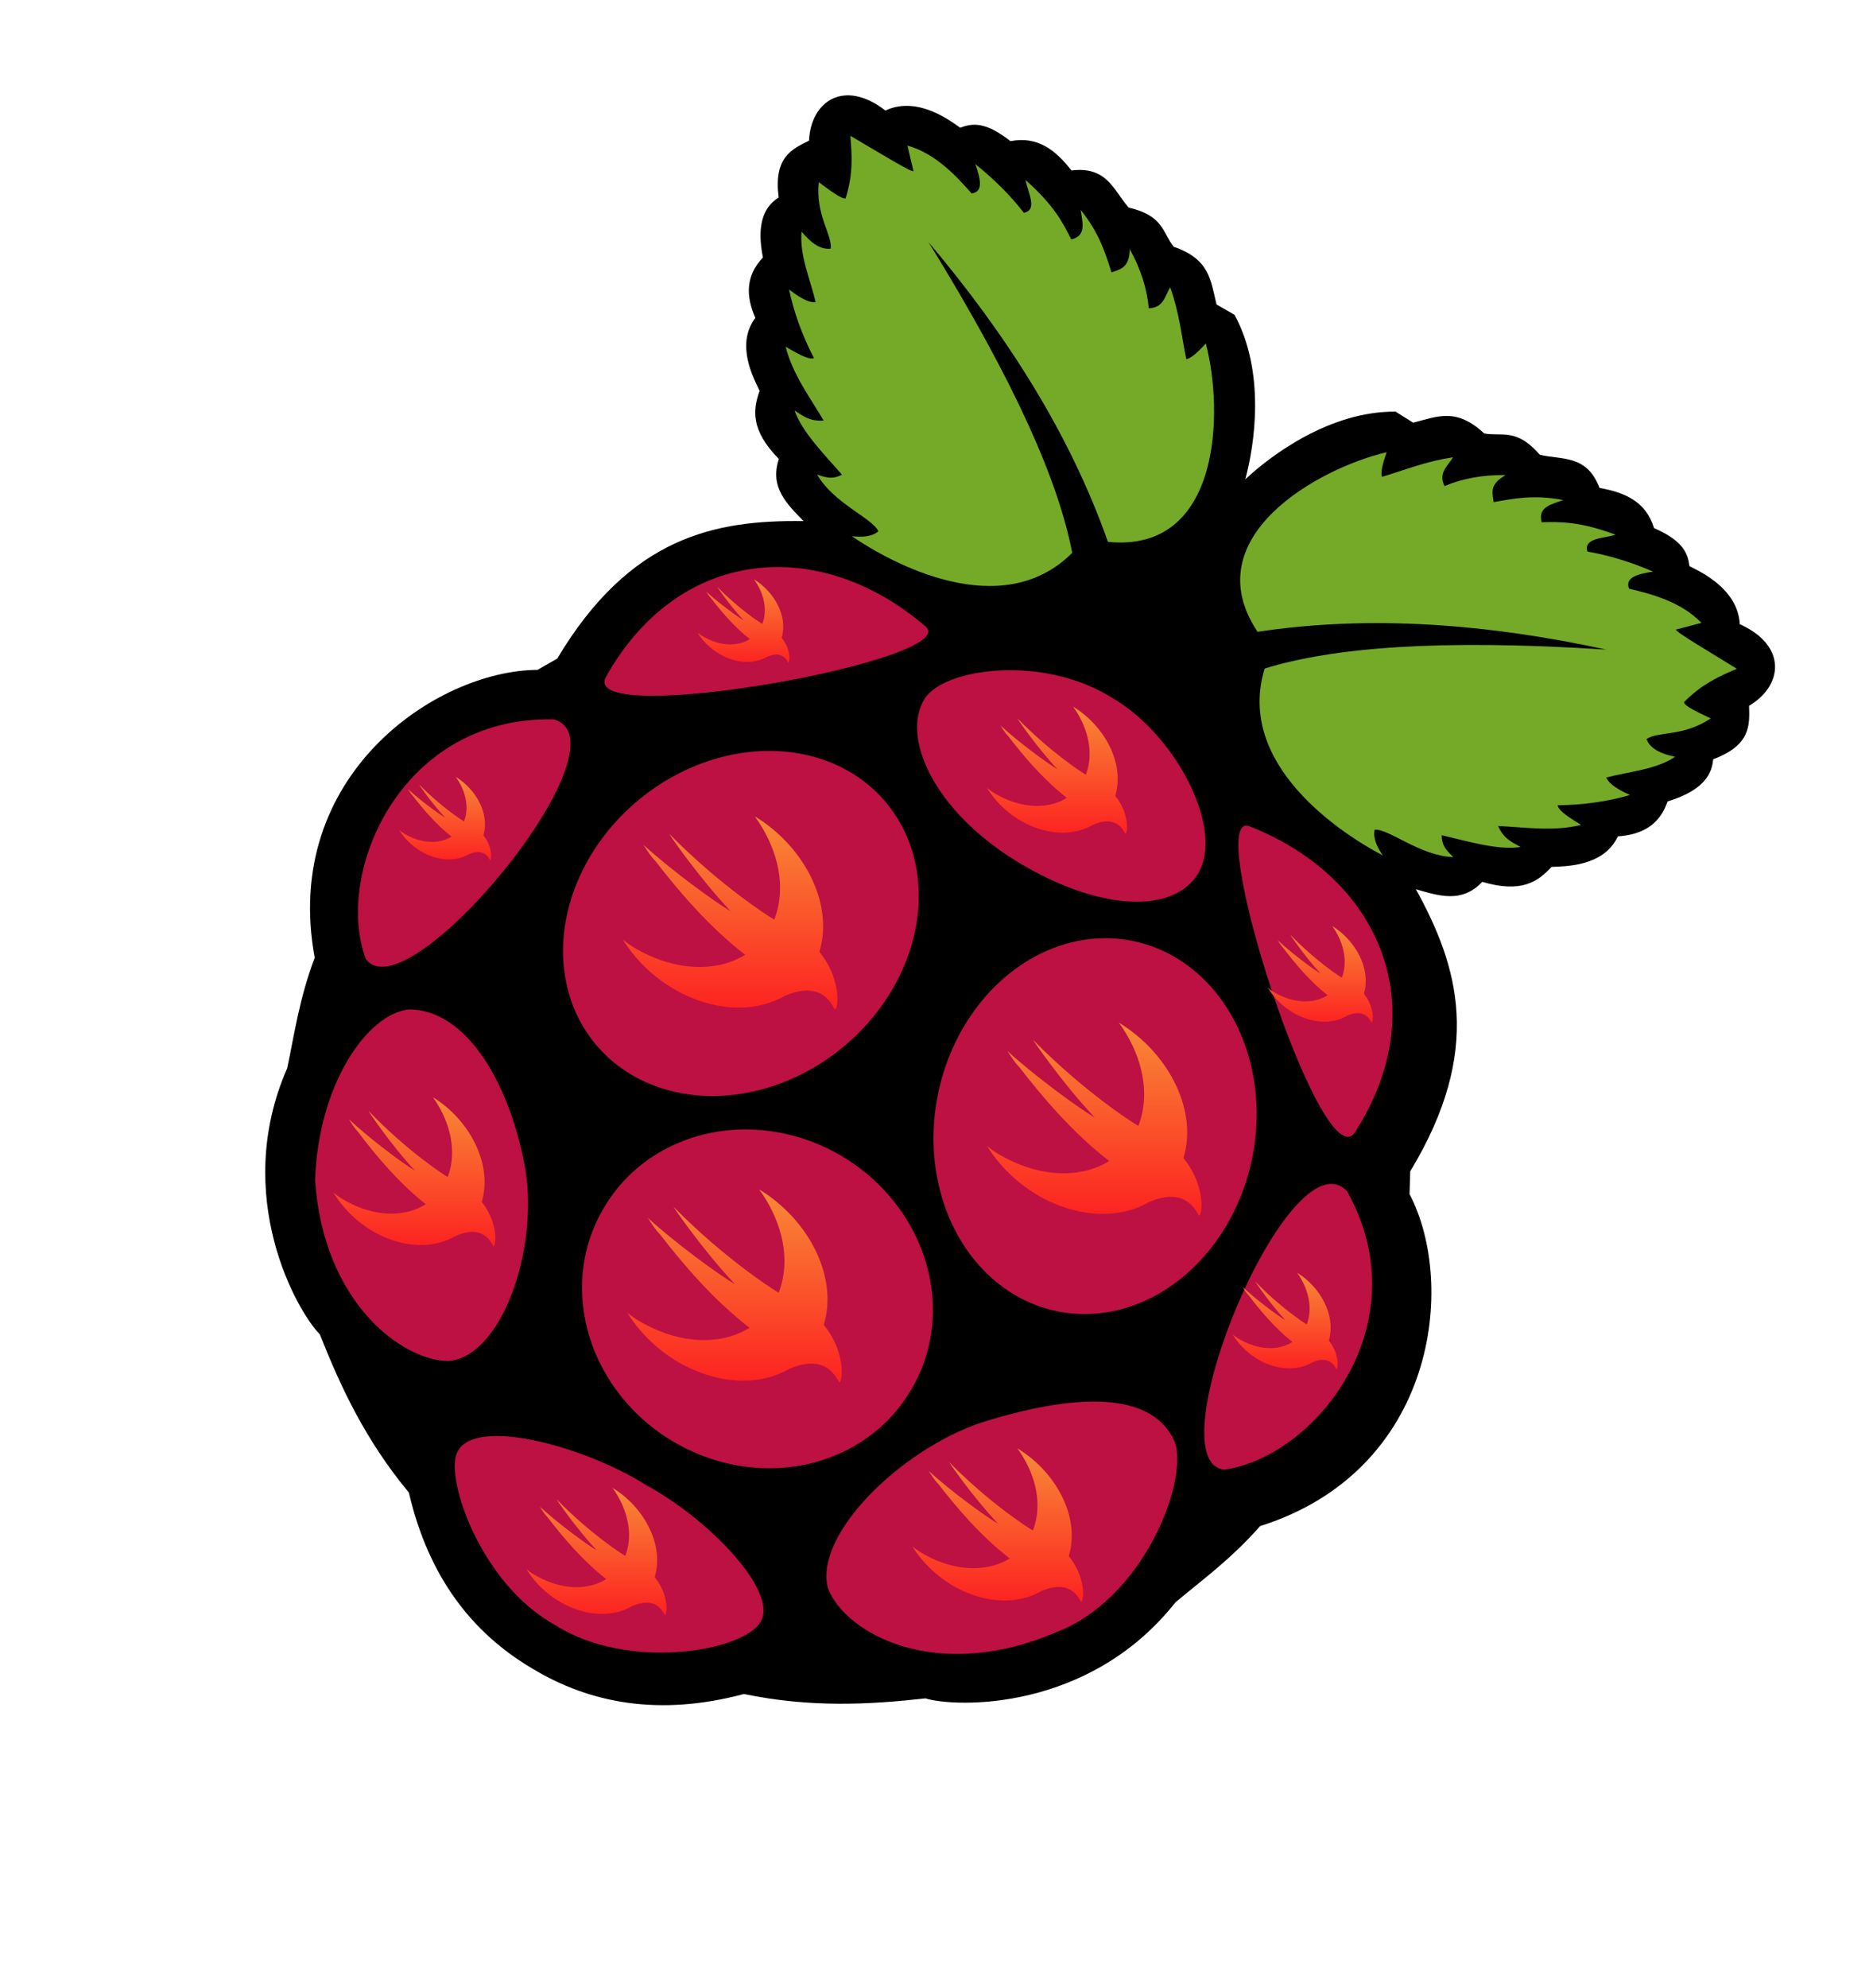 <svg width="427px" height="453px" viewBox="104 111 427 453" version="1.1" xmlns="http://www.w3.org/2000/svg" xmlns:xlink="http://www.w3.org/1999/xlink">
    <!-- Generator: Sketch 42 (36781) - http://www.bohemiancoding.com/sketch -->
    <desc>Created with Sketch.</desc>
    <defs>
        <linearGradient x1="50%" y1="0%" x2="50%" y2="100%" id="linearGradient-1">
            <stop stop-color="#F88A36" offset="0%"></stop>
            <stop stop-color="#FD2020" offset="100%"></stop>
        </linearGradient>
    </defs>
    <g id="Swifted-Pi" stroke="none" stroke-width="1" fill="none" fill-rule="evenodd" transform="translate(104, 111)">
        <g id="Raspberry_Pi_Logo" transform="translate(213.5, 226.5) rotate(31) translate(-213.5, -226.5) translate(73, 47)" fill-rule="nonzero">
            <g id="Group">
                <path d="M76.19,0.329 C74.38,0.385 72.431,1.054 70.221,2.801 C64.806,0.71 59.556,-0.017 54.861,4.24 C47.611,3.299 45.255,5.242 43.47,7.51 C41.879,7.477 31.561,5.872 26.829,12.94 C14.938,11.531 11.181,19.944 15.438,27.789 C13.01,31.553 10.494,35.273 16.173,42.45 C14.164,46.447 15.409,50.783 20.142,56.031 C18.893,61.65 21.348,65.615 25.751,68.705 C24.928,76.394 32.793,80.865 35.142,82.458 C36.044,86.939 37.923,91.167 46.907,93.505 C48.389,100.182 53.788,101.335 59.017,102.737 C41.736,112.796 26.916,126.031 27.017,158.504 L24.485,163.026 C4.67,175.093 -13.157,213.877 14.72,245.401 C16.541,255.269 19.595,262.356 22.314,270.201 C26.381,301.81 52.923,316.612 59.924,318.362 C70.182,326.187 81.108,333.612 95.893,338.812 C109.83,353.207 124.93,358.693 140.112,358.684 C140.334,358.684 140.561,358.687 140.784,358.684 C155.966,358.694 171.065,353.208 185.003,338.812 C199.787,333.612 210.713,326.187 220.972,318.362 C227.972,316.612 254.514,301.81 258.581,270.201 C261.3,262.356 264.354,255.269 266.175,245.401 C294.052,213.874 276.225,175.088 256.41,163.021 L253.875,158.5 C253.975,126.029 239.156,112.794 221.875,102.732 C227.103,101.331 232.503,100.178 233.984,93.5 C242.968,91.162 244.848,86.934 245.75,82.454 C248.099,80.861 255.964,76.39 255.14,68.7 C259.544,65.61 261.999,61.645 260.75,56.027 C265.482,50.779 266.728,46.443 264.719,42.445 C270.399,35.271 267.879,31.552 265.454,27.787 C269.709,19.942 265.954,11.53 254.059,12.939 C249.329,5.871 239.014,7.476 237.419,7.509 C235.634,5.24 233.279,3.297 226.029,4.239 C221.334,-0.018 216.084,0.708 210.669,2.799 C204.239,-2.282 199.984,1.791 195.124,3.331 C187.339,0.784 185.559,4.273 181.734,5.694 C173.244,3.897 170.664,7.809 166.594,11.937 L161.859,11.843 C149.054,19.4 142.692,34.788 140.437,42.699 C138.181,34.787 131.834,19.399 119.031,11.843 L114.297,11.937 C110.222,7.809 107.642,3.898 99.152,5.694 C95.327,4.273 93.552,0.784 85.762,3.331 C82.572,2.321 79.638,0.22 76.184,0.327 L76.19,0.329 Z" id="Shape" fill="#000000"></path>
                <path d="M50.695,33.575 C84.669,51.115 104.42,65.303 115.24,77.388 C109.699,99.628 80.792,100.643 70.222,100.019 C72.386,99.01 74.192,97.802 74.832,95.945 C72.18,94.058 62.776,95.746 56.21,92.053 C58.732,91.53 59.912,91.02 61.092,89.156 C54.889,87.175 48.207,85.468 44.278,82.186 C46.398,82.212 48.378,82.661 51.148,80.737 C45.592,77.739 39.663,75.363 35.057,70.78 C37.93,70.71 41.027,70.752 41.927,69.694 C36.842,66.539 32.552,63.031 29,59.193 C33.02,59.679 34.718,59.261 35.69,58.56 C31.846,54.617 26.981,51.288 24.661,46.43 C27.646,47.46 30.377,47.854 32.345,46.339 C31.039,43.388 25.443,41.648 22.221,34.752 C25.363,35.057 28.696,35.438 29.362,34.752 C27.904,28.802 25.401,25.457 22.947,21.991 C29.672,21.891 39.861,22.017 39.399,21.447 L35.241,17.193 C41.81,15.422 48.531,17.477 53.411,19.003 C55.602,17.272 53.372,15.083 50.699,12.848 C56.282,13.594 61.326,14.879 65.886,16.65 C68.322,14.447 64.304,12.244 62.36,10.042 C70.985,11.68 74.639,13.982 78.27,16.288 C80.905,13.759 78.421,11.61 76.643,9.408 C83.146,11.82 86.495,14.934 90.022,18.008 C91.218,16.392 93.059,15.208 90.835,11.309 C95.453,13.974 98.93,17.114 101.502,20.633 C104.359,18.811 103.204,16.32 103.22,14.025 C108.018,17.933 111.064,22.093 114.791,26.154 C115.542,25.607 116.199,23.75 116.78,20.814 C128.227,31.935 144.403,59.947 120.938,71.054 C100.968,54.561 77.118,42.572 50.688,33.579 L50.695,33.575 Z" id="Shape" fill="#75A928"></path>
                <path d="M230.96,33.575 C196.99,51.116 177.24,65.301 166.42,77.388 C171.961,99.628 200.868,100.643 211.438,100.019 C209.274,99.01 207.468,97.802 206.828,95.945 C209.48,94.058 218.884,95.746 225.45,92.053 C222.928,91.53 221.748,91.02 220.568,89.156 C226.771,87.175 233.453,85.468 237.382,82.186 C235.262,82.212 233.282,82.661 230.512,80.737 C236.068,77.739 241.997,75.363 246.603,70.78 C243.73,70.71 240.633,70.752 239.733,69.694 C244.818,66.539 249.108,63.031 252.66,59.193 C248.64,59.679 246.942,59.261 245.97,58.56 C249.814,54.617 254.679,51.288 256.999,46.43 C254.014,47.46 251.283,47.854 249.315,46.339 C250.621,43.388 256.217,41.648 259.439,34.752 C256.297,35.057 252.964,35.438 252.298,34.752 C253.759,28.799 256.262,25.454 258.716,21.988 C251.991,21.888 241.802,22.014 242.263,21.445 L246.422,17.19 C239.853,15.419 233.131,17.475 228.252,19.001 C226.061,17.27 228.29,15.08 230.963,12.845 C225.381,13.592 220.336,14.877 215.777,16.647 C213.341,14.445 217.359,12.242 219.302,10.039 C210.678,11.678 207.024,13.98 203.392,16.285 C200.758,13.756 203.242,11.607 205.02,9.406 C198.517,11.818 195.167,14.931 191.641,18.005 C190.445,16.389 188.603,15.205 190.827,11.306 C186.21,13.971 182.732,17.112 180.16,20.63 C177.303,18.809 178.458,16.318 178.442,14.022 C173.644,17.931 170.599,22.09 166.871,26.152 C166.121,25.605 165.463,23.748 164.883,20.811 C153.435,31.933 137.26,59.945 160.724,71.051 C180.684,54.555 204.532,42.567 230.964,33.574 L230.96,33.575 Z" id="Shape" fill="#75A928"></path>
                <path d="M181.971,260.043 C182.047,273.515 174.308,285.995 161.686,292.752 C149.063,299.508 133.489,299.508 120.867,292.752 C108.244,285.995 100.505,273.515 100.582,260.043 C100.505,246.571 108.244,234.091 120.867,227.334 C133.489,220.578 149.063,220.578 161.686,227.334 C174.308,234.091 182.047,246.571 181.971,260.043 L181.971,260.043 Z" id="Shape" fill="#BC1142"></path>
                <path d="M137.051,188.674 C137.051,201.733 128.843,213.799 115.519,220.329 C102.195,226.858 85.779,226.858 72.455,220.329 C59.131,213.799 50.923,201.733 50.923,188.674 C50.923,175.616 59.131,163.549 72.455,157.02 C85.779,150.491 102.195,150.491 115.519,157.02 C128.843,163.549 137.051,175.616 137.051,188.674 L137.051,188.674 Z" id="Shape" fill="#BC1142" transform="translate(93.987, 188.674) rotate(-70.533) translate(-93.987, -188.674) "></path>
                <path d="M230.047,186.671 C230.047,199.73 221.839,211.797 208.515,218.326 C195.191,224.855 178.775,224.855 165.451,218.326 C152.127,211.797 143.919,199.73 143.919,186.671 C143.919,173.613 152.127,161.546 165.451,155.017 C178.775,148.488 195.191,148.488 208.515,155.017 C221.839,161.546 230.047,173.613 230.047,186.671 L230.047,186.671 Z" id="Shape" fill="#BC1142" transform="translate(186.983, 186.671) scale(-1, 1) rotate(-70.533) translate(-186.983, -186.671) "></path>
                <path d="M33.455,170.783 C51.66,165.896 39.601,246.203 24.788,239.614 C8.495,226.49 3.247,188.057 33.455,170.783 L33.455,170.783 Z" id="Shape" fill="#BC1142"></path>
                <path d="M243.84,169.781 C225.633,164.896 237.694,245.207 252.506,238.617 C268.8,225.493 274.048,187.056 243.84,169.781 L243.84,169.781 Z" id="Shape" fill="#BC1142"></path>
                <path d="M181.985,109.978 C213.403,104.666 239.545,123.358 238.49,157.473 C237.457,170.552 170.41,111.925 181.985,109.978 L181.985,109.978 Z" id="Shape" fill="#BC1142"></path>
                <path d="M95.18,108.977 C63.76,103.664 37.62,122.36 38.675,156.473 C39.709,169.551 106.755,110.924 95.18,108.977 L95.18,108.977 Z" id="Shape" fill="#BC1142"></path>
                <path d="M140.31,101.021 C121.558,100.532 103.562,114.957 103.519,123.324 C103.467,133.49 118.344,143.899 140.438,144.163 C162.999,144.325 177.395,135.831 177.468,125.34 C177.55,113.453 156.948,100.837 140.31,101.02 L140.31,101.021 Z" id="Shape" fill="#BC1142"></path>
                <path d="M141.455,309.491 C157.804,308.777 179.74,314.764 179.784,322.707 C180.055,330.421 159.888,347.848 140.37,347.511 C120.157,348.384 100.336,330.93 100.596,324.88 C100.293,316.01 125.209,309.084 141.455,309.491 L141.455,309.491 Z" id="Shape" fill="#BC1142"></path>
                <path d="M81.07,262.415 C92.71,276.458 98.016,301.129 88.302,308.402 C79.112,313.953 56.796,311.667 40.934,288.848 C30.236,269.701 31.615,250.216 39.126,244.492 C50.358,237.64 67.713,246.895 81.071,262.415 L81.07,262.415 Z" id="Shape" fill="#BC1142"></path>
                <path d="M199.51,257.964 C186.917,272.736 179.904,299.677 189.091,308.354 C197.875,315.096 221.456,314.154 238.874,289.951 C251.522,273.696 247.284,246.549 240.059,239.34 C229.327,231.028 213.921,241.666 199.51,257.96 L199.51,257.964 Z" id="Shape" fill="#BC1142"></path>
            </g>
        </g>
        <g id="Swifts" transform="translate(76, 132)" fill="url(#linearGradient-1)">
            <g id="Icon-1-Copy" transform="translate(66, 54)">
                <path d="M36.894,40.917 C31.132,44.256 23.21,44.599 15.24,41.173 C8.787,38.419 3.432,33.599 0,28.091 C1.648,29.468 3.57,30.57 5.629,31.533 C13.86,35.403 22.089,35.138 27.88,31.543 C27.877,31.54 27.874,31.537 27.872,31.533 C19.634,25.199 12.631,16.937 7.414,10.19 C6.316,9.088 5.492,7.711 4.668,6.472 C10.984,12.255 21.007,19.553 24.576,21.62 C17.026,13.632 10.297,3.718 10.571,3.993 C22.517,16.111 33.639,22.996 33.639,22.996 C34.007,23.204 34.291,23.378 34.519,23.533 C34.76,22.918 34.971,22.281 35.149,21.62 C37.071,14.597 34.874,6.609 30.068,0 C41.189,6.747 47.78,19.416 45.033,30.019 C44.962,30.305 44.884,30.588 44.8,30.865 C44.832,30.903 44.864,30.943 44.896,30.984 C50.388,37.869 48.878,45.167 48.191,43.79 C45.212,37.944 39.698,39.731 36.894,40.918 L36.894,40.917 Z" id="Shape"></path>
            </g>
            <g id="Icon-1-Copy" transform="translate(67, 139)">
                <path d="M36.894,40.917 C31.132,44.256 23.21,44.599 15.24,41.173 C8.787,38.419 3.432,33.599 0,28.091 C1.648,29.468 3.57,30.57 5.629,31.533 C13.86,35.403 22.089,35.138 27.88,31.543 C27.877,31.54 27.874,31.537 27.872,31.533 C19.634,25.199 12.631,16.937 7.414,10.19 C6.316,9.088 5.492,7.711 4.668,6.472 C10.984,12.255 21.007,19.553 24.576,21.62 C17.026,13.632 10.297,3.718 10.571,3.993 C22.517,16.111 33.639,22.996 33.639,22.996 C34.007,23.204 34.291,23.378 34.519,23.533 C34.76,22.918 34.971,22.281 35.149,21.62 C37.071,14.597 34.874,6.609 30.068,0 C41.189,6.747 47.78,19.416 45.033,30.019 C44.962,30.305 44.884,30.588 44.8,30.865 C44.832,30.903 44.864,30.943 44.896,30.984 C50.388,37.869 48.878,45.167 48.191,43.79 C45.212,37.944 39.698,39.731 36.894,40.918 L36.894,40.917 Z" id="Shape"></path>
            </g>
            <g id="Icon-1-Copy" transform="translate(132, 198)">
                <path d="M29.365,32.548 C24.779,35.203 18.474,35.476 12.13,32.751 C6.994,30.56 2.732,26.726 0,22.345 C1.311,23.441 2.841,24.317 4.48,25.083 C11.032,28.161 17.581,27.95 22.191,25.091 C22.188,25.088 22.186,25.086 22.184,25.083 C15.627,20.045 10.054,13.472 5.901,8.106 C5.027,7.229 4.371,6.134 3.715,5.148 C8.742,9.749 16.72,15.554 19.56,17.197 C13.551,10.844 8.196,2.958 8.414,3.176 C17.922,12.816 26.774,18.293 26.774,18.293 C27.066,18.458 27.292,18.596 27.474,18.719 C27.666,18.231 27.834,17.723 27.975,17.197 C29.505,11.611 27.757,5.257 23.932,0 C32.783,5.367 38.029,15.444 35.843,23.879 C35.786,24.106 35.724,24.331 35.657,24.552 C35.683,24.582 35.708,24.614 35.734,24.646 C40.104,30.123 38.903,35.928 38.356,34.833 C35.985,30.182 31.596,31.605 29.365,32.548 L29.365,32.548 Z" id="Shape"></path>
            </g>
            <g id="Icon-1-Copy" transform="translate(44, 207)">
                <path d="M24.094,26.968 C20.331,29.168 15.158,29.395 9.953,27.136 C5.738,25.322 2.242,22.145 0,18.515 C1.076,19.422 2.331,20.149 3.676,20.783 C9.051,23.334 14.426,23.159 18.208,20.79 C18.205,20.787 18.204,20.786 18.202,20.783 C12.822,16.608 8.249,11.163 4.842,6.716 C4.124,5.99 3.586,5.082 3.048,4.266 C7.173,8.077 13.719,12.887 16.05,14.249 C11.119,8.985 6.725,2.451 6.904,2.632 C14.705,10.619 21.968,15.157 21.968,15.157 C22.208,15.294 22.394,15.408 22.543,15.51 C22.7,15.105 22.838,14.685 22.954,14.249 C24.209,9.621 22.775,4.356 19.637,0 C26.899,4.447 31.203,12.797 29.41,19.785 C29.363,19.974 29.312,20.16 29.257,20.343 C29.278,20.368 29.299,20.394 29.32,20.421 C32.906,24.959 31.92,29.769 31.472,28.862 C29.526,25.008 25.925,26.187 24.094,26.968 L24.094,26.968 Z" id="Shape"></path>
            </g>
            <g id="Icon-1-Copy" transform="translate(205, 158)">
                <path d="M18.071,20.459 C15.249,22.128 11.368,22.299 7.465,20.586 C4.304,19.209 1.681,16.799 0,14.046 C0.807,14.734 1.748,15.285 2.757,15.767 C6.789,17.701 10.819,17.569 13.656,15.772 C13.654,15.77 13.653,15.769 13.651,15.767 C9.617,12.599 6.187,8.468 3.632,5.095 C3.093,4.544 2.69,3.856 2.286,3.236 C5.38,6.128 10.289,9.777 12.037,10.81 C8.339,6.816 5.044,1.859 5.178,1.997 C11.029,8.055 16.476,11.498 16.476,11.498 C16.656,11.602 16.795,11.689 16.907,11.766 C17.025,11.459 17.129,11.14 17.216,10.81 C18.157,7.298 17.081,3.305 14.727,0 C20.174,3.374 23.403,9.708 22.057,15.01 C22.022,15.153 21.984,15.294 21.943,15.432 C21.959,15.452 21.974,15.471 21.99,15.492 C24.68,18.935 23.94,22.583 23.604,21.895 C22.145,18.972 19.444,19.866 18.071,20.459 L18.071,20.459 Z" id="Shape"></path>
            </g>
            <g id="Icon-1-Copy" transform="translate(213, 79)">
                <path d="M18.071,20.459 C15.249,22.128 11.368,22.299 7.465,20.586 C4.304,19.209 1.681,16.799 0,14.046 C0.807,14.734 1.748,15.285 2.757,15.767 C6.789,17.701 10.819,17.569 13.656,15.772 C13.654,15.77 13.653,15.769 13.651,15.767 C9.617,12.599 6.187,8.468 3.632,5.095 C3.093,4.544 2.69,3.856 2.286,3.236 C5.38,6.128 10.289,9.777 12.037,10.81 C8.339,6.816 5.044,1.859 5.178,1.997 C11.029,8.055 16.476,11.498 16.476,11.498 C16.656,11.602 16.795,11.689 16.907,11.766 C17.025,11.459 17.129,11.14 17.216,10.81 C18.157,7.298 17.081,3.305 14.727,0 C20.174,3.374 23.403,9.708 22.057,15.01 C22.022,15.153 21.984,15.294 21.943,15.432 C21.959,15.452 21.974,15.471 21.99,15.492 C24.68,18.935 23.94,22.583 23.604,21.895 C22.145,18.972 19.444,19.866 18.071,20.459 L18.071,20.459 Z" id="Shape"></path>
            </g>
            <g id="Icon-1-Copy" transform="translate(0, 118)">
                <path d="M27.859,31.618 C23.508,34.197 17.526,34.463 11.508,31.815 C6.635,29.687 2.592,25.963 0,21.707 C1.244,22.771 2.696,23.622 4.251,24.367 C10.466,27.357 16.68,27.152 21.053,24.374 C21.05,24.372 21.048,24.37 21.046,24.367 C14.825,19.472 9.538,13.087 5.599,7.874 C4.769,7.023 4.147,5.959 3.525,5.001 C8.294,9.47 15.862,15.109 18.557,16.706 C12.856,10.534 7.776,2.873 7.983,3.086 C17.002,12.449 25.401,17.77 25.401,17.77 C25.678,17.931 25.893,18.065 26.065,18.184 C26.247,17.71 26.406,17.217 26.541,16.706 C27.992,11.279 26.334,5.107 22.705,0 C31.102,5.214 36.079,15.003 34.005,23.197 C33.951,23.418 33.892,23.636 33.829,23.85 C33.853,23.88 33.877,23.91 33.901,23.942 C38.048,29.263 36.908,34.902 36.389,33.838 C34.14,29.32 29.976,30.702 27.859,31.618 L27.859,31.618 Z" id="Shape"></path>
            </g>
            <g id="Icon-1-Copy" transform="translate(83, 0)">
                <path d="M15.812,17.669 C13.342,19.11 9.947,19.258 6.532,17.779 C3.766,16.59 1.471,14.509 0,12.13 C0.706,12.725 1.53,13.201 2.413,13.617 C5.94,15.288 9.467,15.173 11.949,13.621 C11.947,13.619 11.946,13.618 11.945,13.617 C8.414,10.881 5.413,7.314 3.178,4.4 C2.707,3.924 2.354,3.33 2.001,2.795 C4.707,5.292 9.003,8.443 10.533,9.336 C7.297,5.887 4.413,1.606 4.531,1.724 C9.65,6.957 14.417,9.93 14.417,9.93 C14.574,10.02 14.696,10.095 14.794,10.162 C14.897,9.897 14.987,9.621 15.064,9.336 C15.887,6.303 14.946,2.854 12.886,0 C17.652,2.914 20.477,8.384 19.3,12.963 C19.269,13.086 19.236,13.208 19.2,13.328 C19.214,13.345 19.228,13.362 19.241,13.379 C21.595,16.353 20.948,19.504 20.653,18.909 C19.377,16.385 17.013,17.157 15.812,17.669 L15.812,17.669 Z" id="Shape"></path>
            </g>
            <g id="Icon-1-Copy" transform="translate(15, 45)">
                <path d="M15.812,17.669 C13.342,19.11 9.947,19.258 6.532,17.779 C3.766,16.59 1.471,14.509 0,12.13 C0.706,12.725 1.53,13.201 2.413,13.617 C5.94,15.288 9.467,15.173 11.949,13.621 C11.947,13.619 11.946,13.618 11.945,13.617 C8.414,10.881 5.413,7.314 3.178,4.4 C2.707,3.924 2.354,3.33 2.001,2.795 C4.707,5.292 9.003,8.443 10.533,9.336 C7.297,5.887 4.413,1.606 4.531,1.724 C9.65,6.957 14.417,9.93 14.417,9.93 C14.574,10.02 14.696,10.095 14.794,10.162 C14.897,9.897 14.987,9.621 15.064,9.336 C15.887,6.303 14.946,2.854 12.886,0 C17.652,2.914 20.477,8.384 19.3,12.963 C19.269,13.086 19.236,13.208 19.2,13.328 C19.214,13.345 19.228,13.362 19.241,13.379 C21.595,16.353 20.948,19.504 20.653,18.909 C19.377,16.385 17.013,17.157 15.812,17.669 L15.812,17.669 Z" id="Shape"></path>
            </g>
            <g id="Icon-1-Copy" transform="translate(149, 29)">
                <path d="M24.094,26.968 C20.331,29.168 15.158,29.395 9.953,27.136 C5.738,25.322 2.242,22.145 0,18.515 C1.076,19.422 2.331,20.149 3.676,20.783 C9.051,23.334 14.426,23.159 18.208,20.79 C18.205,20.787 18.204,20.786 18.202,20.783 C12.822,16.608 8.249,11.163 4.842,6.716 C4.124,5.99 3.586,5.082 3.048,4.266 C7.173,8.077 13.719,12.887 16.05,14.249 C11.119,8.985 6.725,2.451 6.904,2.632 C14.705,10.619 21.968,15.157 21.968,15.157 C22.208,15.294 22.394,15.408 22.543,15.51 C22.7,15.105 22.838,14.685 22.954,14.249 C24.209,9.621 22.775,4.356 19.637,0 C26.899,4.447 31.203,12.797 29.41,19.785 C29.363,19.974 29.312,20.16 29.257,20.343 C29.278,20.368 29.299,20.394 29.32,20.421 C32.906,24.959 31.92,29.769 31.472,28.862 C29.526,25.008 25.925,26.187 24.094,26.968 L24.094,26.968 Z" id="Shape"></path>
            </g>
            <g id="Icon-1-Copy" transform="translate(149, 101)">
                <path d="M36.894,40.917 C31.132,44.256 23.21,44.599 15.24,41.173 C8.787,38.419 3.432,33.599 0,28.091 C1.648,29.468 3.57,30.57 5.629,31.533 C13.86,35.403 22.089,35.138 27.88,31.543 C27.877,31.54 27.874,31.537 27.872,31.533 C19.634,25.199 12.631,16.937 7.414,10.19 C6.316,9.088 5.492,7.711 4.668,6.472 C10.984,12.255 21.007,19.553 24.576,21.62 C17.026,13.632 10.297,3.718 10.571,3.993 C22.517,16.111 33.639,22.996 33.639,22.996 C34.007,23.204 34.291,23.378 34.519,23.533 C34.76,22.918 34.971,22.281 35.149,21.62 C37.071,14.597 34.874,6.609 30.068,0 C41.189,6.747 47.78,19.416 45.033,30.019 C44.962,30.305 44.884,30.588 44.8,30.865 C44.832,30.903 44.864,30.943 44.896,30.984 C50.388,37.869 48.878,45.167 48.191,43.79 C45.212,37.944 39.698,39.731 36.894,40.918 L36.894,40.917 Z" id="Shape"></path>
            </g>
        </g>
    </g>
</svg>